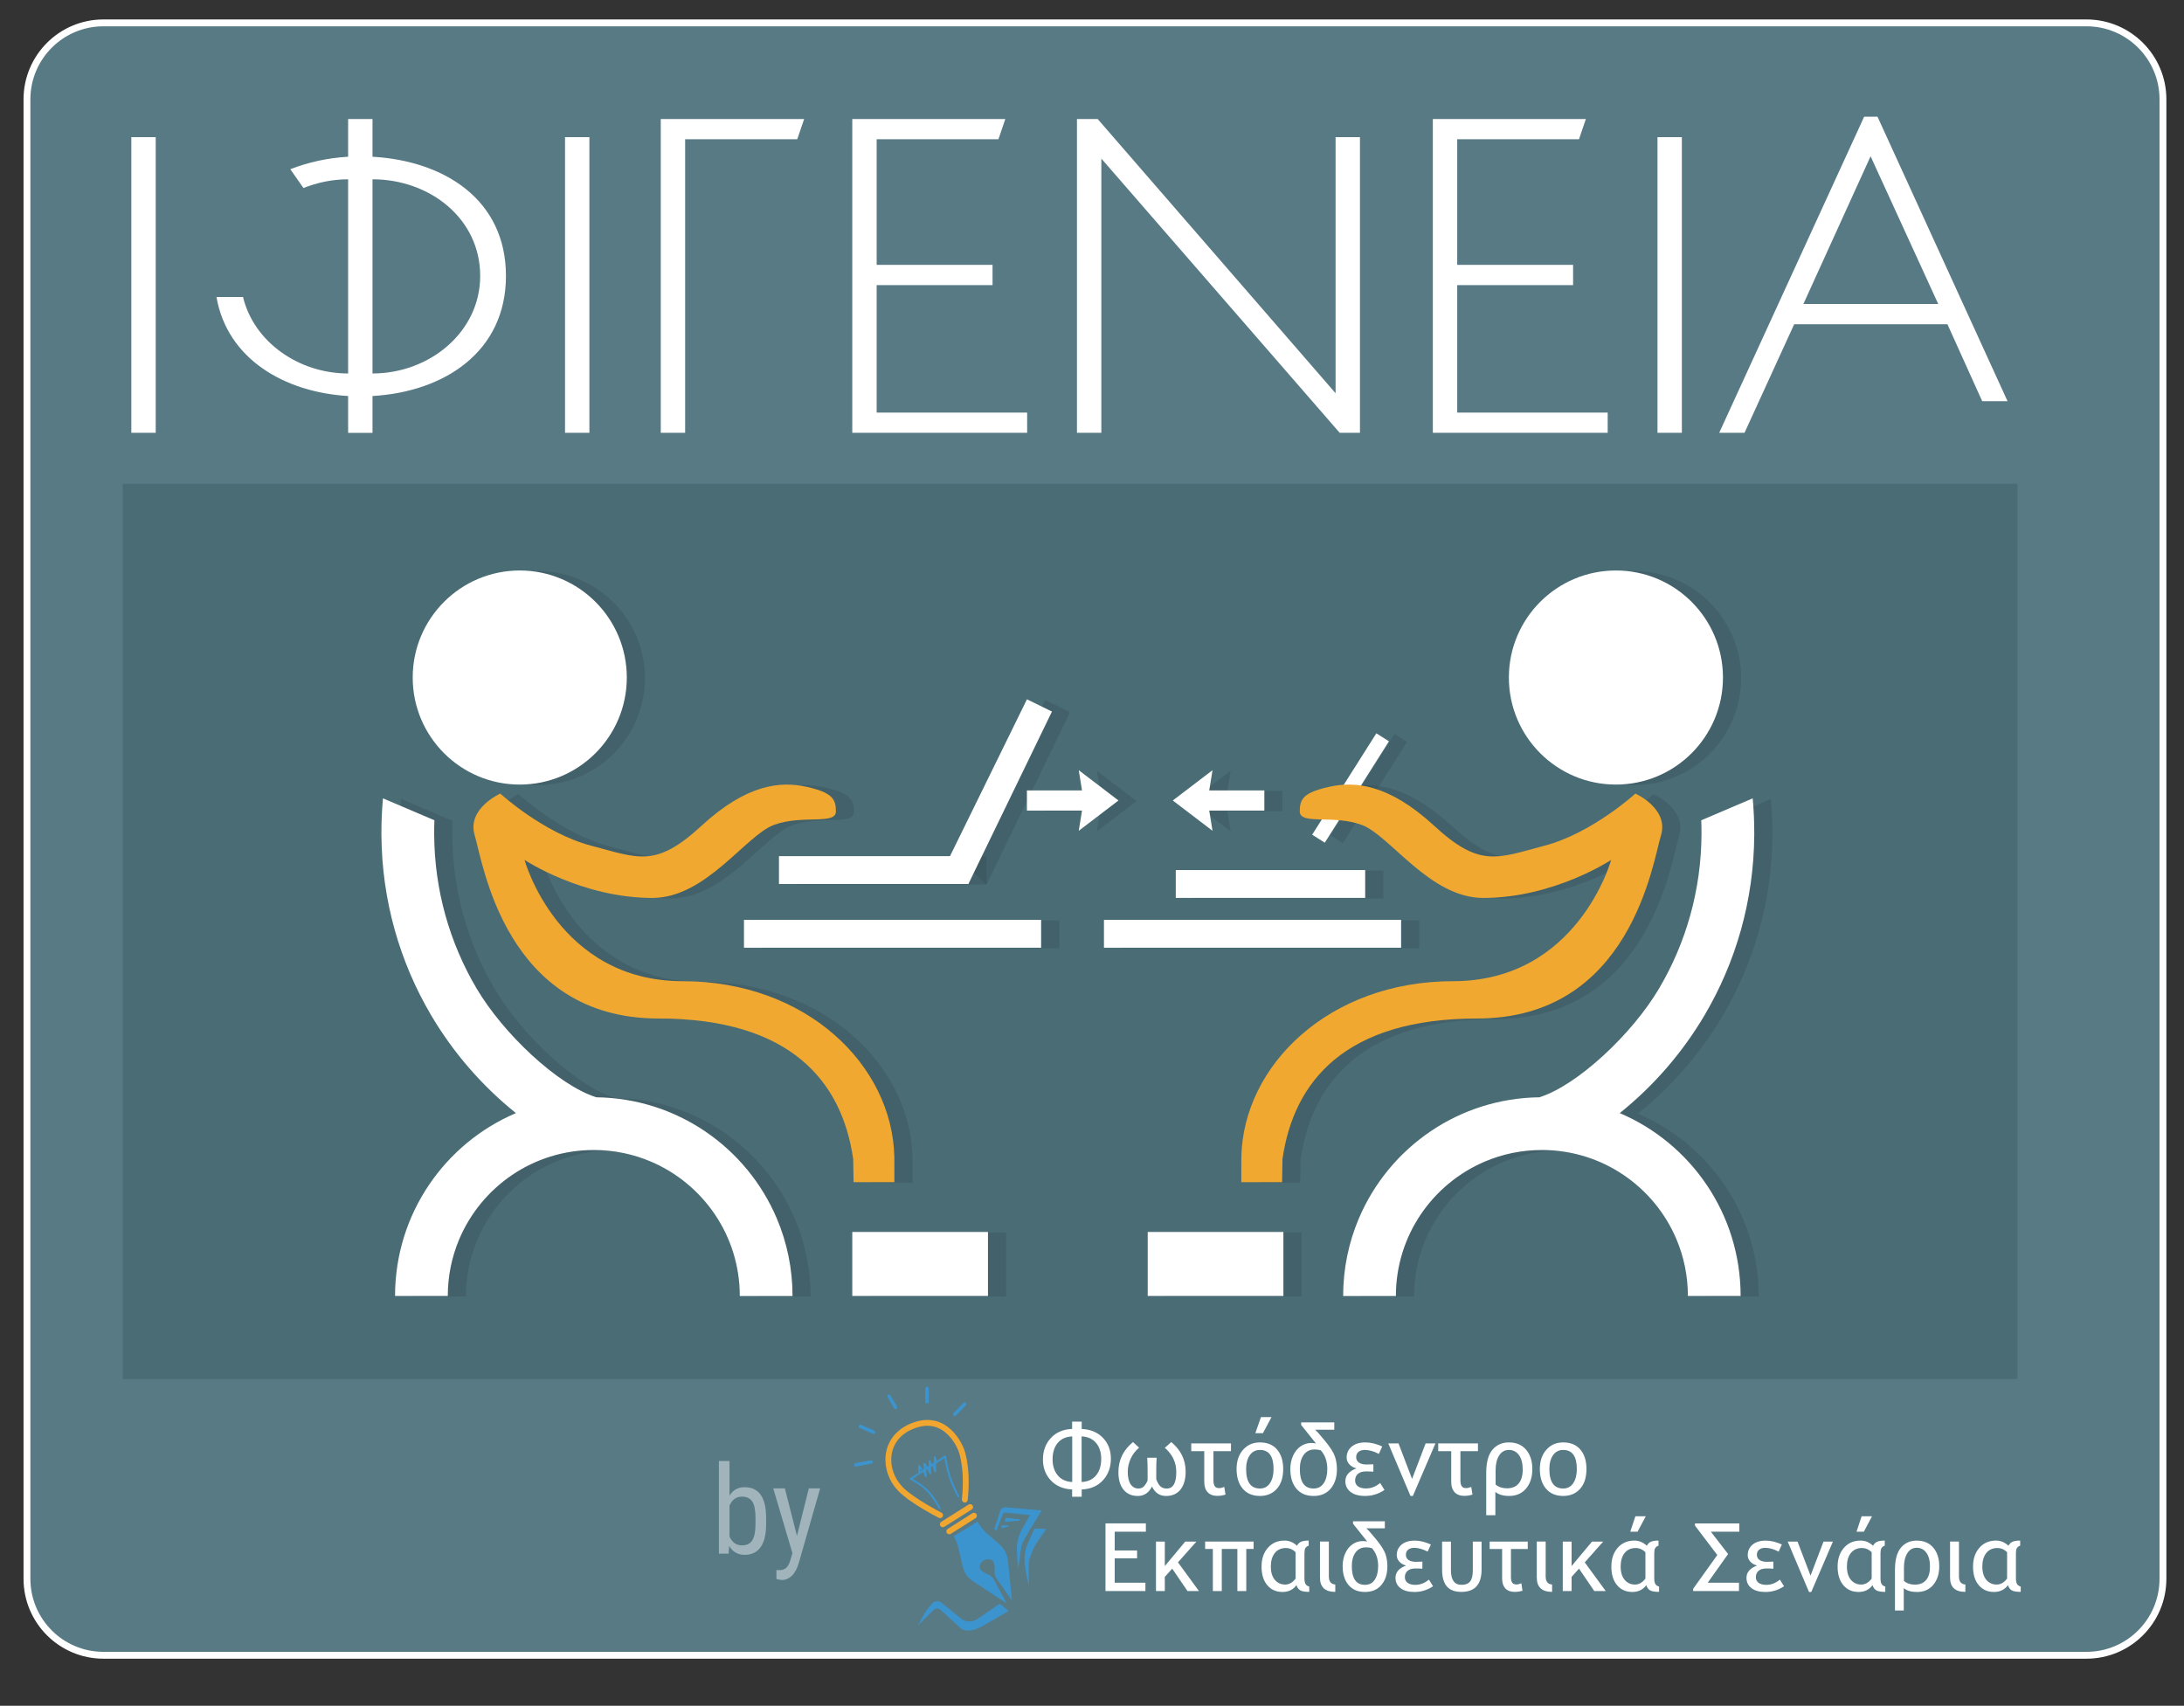 <?xml version="1.0" encoding="utf-8"?>
<!-- Generator: Adobe Illustrator 22.0.1, SVG Export Plug-In . SVG Version: 6.00 Build 0)  -->
<svg version="1.1" id="Layer_1" xmlns="http://www.w3.org/2000/svg" xmlns:xlink="http://www.w3.org/1999/xlink" x="0px" y="0px"
	 width="132.921px" height="103.823px" viewBox="0 0 132.921 103.823"
	 style="enable-background:new 0 0 132.921 103.823;" xml:space="preserve">
<rect x="0" y="0" width="132.921" height="103.823" fill="#333333" stroke="none"/>
<style type="text/css">
	.st0{fill:#577A85;stroke:#FFFFFF;stroke-width:0.417;stroke-miterlimit:10;}
	.st1{opacity:0.17;}
	.st2{opacity:0.5;fill:#3E5E66;}
	.st3{fill:#FFFFFF;}
	.st4{fill:#F0A830;}
	.st5{fill:#3C94CF;}
	.st6{fill:none;stroke:#3C94CF;stroke-width:0.205;stroke-linecap:round;stroke-miterlimit:10;}
	.st7{fill:none;stroke:#F1A72F;stroke-width:0.355;stroke-linecap:round;stroke-miterlimit:10;}
	.st8{fill:none;stroke:#3C94CF;stroke-width:0.114;stroke-linecap:round;stroke-miterlimit:10;}
	.st9{fill:none;stroke:#3C94CF;stroke-width:0.118;stroke-linecap:round;stroke-miterlimit:10;}
	.st10{opacity:0.44;}
</style>
<path class="st0" d="M126.983,100.75H6.298c-2.572,0-4.657-2.085-4.657-4.657V6.049
	c0-2.572,2.085-4.657,4.657-4.657h120.685c2.572,0,4.657,2.085,4.657,4.657v90.043
	C131.641,98.665,129.556,100.75,126.983,100.75z"/>
<rect x="52.976" y="75.02" class="st1" width="8.258" height="3.895"/>
<circle class="st1" cx="32.738" cy="41.274" r="6.515"/>
<path class="st1" d="M53.055,71.986c-0.008-0.059-0.016-1.347-0.024-1.406
	c-0.68-4.738-3.827-8.553-11.848-8.553c-9.343,0-10.692-9.523-11.187-11.15
	c-0.495-1.627,1.557-2.541,1.557-2.541s2.623,2.404,5.518,3.169
	c2.896,0.765,3.934,1.366,6.72-1.202s4.849-2.725,6.406-2.377
	c1.557,0.348,1.783,0.738,1.783,1.496c0,0.84-2.049,0.184-3.77,0.82
	s-4.139,4.446-7.396,4.446c-4.303,0-7.786-2.315-7.786-2.315
	s2.022,7.383,9.63,7.383c7.516,0,12.752,5.092,12.878,10.694
	c0.002,0.069,0.002,1.469,0.002,1.538H53.055z"/>
<path class="st1" d="M37.196,63.091"/>
<path class="st1" d="M48.387,74.206c-0.919-2.173-2.451-4.016-4.38-5.32
	c-1.891-1.279-4.175-2.036-6.62-2.064l0.002-0.003
	c-2.315-0.729-5.648-3.854-7.285-6.632c-1.626-2.76-2.562-5.967-2.575-9.403
	c-0.002-0.276,0.005-0.55,0.015-0.823L24.412,48.627
	c-0.063,0.687-0.096,1.383-0.094,2.087h-0.001
	c-0,0.037,0.001,0.074,0.001,0.11c0,0.013-0,0.026,0,0.039
	h0c0.026,3.991,1.124,7.74,3.019,10.955
	c1.35,2.29,3.105,4.31,5.166,5.967c-2.159,0.921-3.992,2.446-5.289,4.367
	c-1.304,1.928-2.067,4.264-2.067,6.764h3.21
	c0-1.231,0.249-2.396,0.698-3.458c0.673-1.592,1.802-2.952,3.221-3.911
	c0.709-0.479,1.491-0.858,2.324-1.117c0.834-0.259,1.719-0.399,2.643-0.399
	c1.231,0,2.396,0.249,3.458,0.698c1.592,0.673,2.952,1.802,3.911,3.221
	c0.479,0.709,0.858,1.491,1.117,2.324c0.259,0.834,0.399,1.719,0.399,2.643
	h3.21C49.338,77.249,49,75.654,48.387,74.206z"/>
<rect x="46.383" y="56.024" class="st1" width="18.085" height="1.694"/>
<rect x="68.293" y="56.024" class="st1" width="18.085" height="1.694"/>
<rect x="48.514" y="52.145" class="st1" width="11.528" height="1.694"/>
<rect x="72.663" y="52.992" class="st1" width="11.528" height="1.694"/>
<polygon class="st1" points="58.704,52.591 63.607,42.599 65.128,43.345 60.042,53.839 "/>
<rect x="79.647" y="47.514" transform="matrix(-0.535 0.845 -0.845 -0.535 168.399 3.274)" class="st1" width="7.303" height="0.909"/>
<polygon class="st1" points="69.176,48.758 66.759,46.914 66.958,48.143 63.603,48.143 
	63.603,48.758 63.603,49.372 66.958,49.372 66.759,50.602 "/>
<polygon class="st1" points="72.482,48.758 74.899,46.914 74.7,48.143 78.055,48.143 
	78.055,48.758 78.055,49.372 74.7,49.372 74.899,50.602 "/>
<rect x="70.956" y="75.02" transform="matrix(-1 -4.504631e-11 4.504631e-11 -1 150.17 153.935)" class="st1" width="8.258" height="3.895"/>
<circle class="st1" cx="99.452" cy="41.274" r="6.515"/>
<path class="st1" d="M79.135,71.986c0.008-0.059,0.016-1.347,0.024-1.406
	c0.68-4.738,3.827-8.553,11.848-8.553c9.343,0,10.692-9.523,11.187-11.15
	c0.495-1.627-1.557-2.541-1.557-2.541s-2.623,2.404-5.518,3.169
	c-2.896,0.765-3.934,1.366-6.72-1.202c-2.786-2.568-4.849-2.725-6.406-2.377
	c-1.557,0.348-1.783,0.738-1.783,1.496c0,0.84,2.049,0.184,3.77,0.82
	s4.139,4.446,7.396,4.446c4.303,0,7.786-2.315,7.786-2.315
	s-2.022,7.383-9.63,7.383c-7.516,0-12.752,5.092-12.878,10.694
	c-0.002,0.069-0.002,1.469-0.002,1.538H79.135z"/>
<path class="st1" d="M94.994,63.091"/>
<path class="st1" d="M83.803,74.206c0.919-2.173,2.451-4.016,4.38-5.32
	c1.891-1.279,4.175-2.036,6.62-2.064l-0.002-0.003
	c2.315-0.729,5.648-3.854,7.285-6.632c1.626-2.76,2.562-5.967,2.575-9.403
	c0.002-0.276-0.005-0.55-0.015-0.823l3.131-1.335
	c0.063,0.687,0.096,1.383,0.094,2.087h0.001
	c0,0.037-0.001,0.074-0.001,0.11c-0,0.013,0,0.026-0,0.039
	h-0c-0.026,3.991-1.124,7.74-3.019,10.955
	c-1.35,2.29-3.105,4.31-5.166,5.967c2.159,0.921,3.992,2.446,5.289,4.367
	c1.304,1.928,2.067,4.264,2.067,6.764h-3.21
	c-0-1.231-0.249-2.396-0.698-3.458c-0.673-1.592-1.802-2.952-3.221-3.911
	c-0.709-0.479-1.491-0.858-2.324-1.117c-0.834-0.259-1.719-0.399-2.643-0.399
	c-1.231,0-2.396,0.249-3.458,0.698c-1.592,0.673-2.952,1.802-3.911,3.221
	c-0.479,0.709-0.858,1.491-1.117,2.324c-0.259,0.834-0.399,1.719-0.399,2.643
	h-3.21C82.851,77.249,83.19,75.654,83.803,74.206z"/>
<rect x="7.471" y="29.447" class="st2" width="115.312" height="54.487"/>
<rect x="51.871" y="74.985" class="st3" width="8.258" height="3.895"/>
<circle class="st3" cx="31.633" cy="41.239" r="6.515"/>
<path class="st4" d="M51.95,71.952c-0.008-0.059-0.016-1.347-0.024-1.406
	c-0.68-4.738-3.827-8.553-11.848-8.553c-9.343,0-10.692-9.523-11.187-11.15
	c-0.495-1.627,1.557-2.541,1.557-2.541s2.623,2.404,5.518,3.169
	c2.896,0.765,3.934,1.366,6.72-1.202c2.786-2.568,4.849-2.725,6.406-2.377
	c1.557,0.348,1.783,0.738,1.783,1.496c0,0.84-2.049,0.184-3.77,0.82
	c-1.721,0.635-4.139,4.446-7.396,4.446c-4.303,0-7.786-2.315-7.786-2.315
	s2.022,7.383,9.63,7.383c7.516,0,12.752,5.092,12.878,10.694
	c0.002,0.069,0.002,1.469,0.002,1.538H51.95z"/>
<path class="st3" d="M36.092,63.057"/>
<path class="st3" d="M47.282,74.172c-0.919-2.173-2.451-4.016-4.38-5.32
	c-1.891-1.279-4.175-2.036-6.62-2.064l0.002-0.003
	c-2.315-0.729-5.648-3.854-7.285-6.632c-1.626-2.76-2.562-5.967-2.575-9.403
	c-0.002-0.276,0.005-0.55,0.015-0.823l-3.131-1.335
	c-0.063,0.687-0.096,1.383-0.094,2.087h-0.001
	c-0,0.037,0.001,0.074,0.001,0.11c0,0.013-0,0.026,0,0.039
	h0c0.026,3.991,1.124,7.74,3.019,10.955c1.35,2.29,3.105,4.31,5.166,5.967
	c-2.159,0.921-3.992,2.446-5.289,4.367c-1.304,1.928-2.067,4.264-2.067,6.764
	h3.21c0-1.231,0.249-2.396,0.698-3.458c0.673-1.592,1.802-2.952,3.221-3.911
	c0.709-0.479,1.491-0.858,2.324-1.117c0.834-0.259,1.719-0.399,2.643-0.399
	c1.231,0,2.396,0.249,3.458,0.698c1.592,0.673,2.952,1.802,3.911,3.221
	c0.479,0.709,0.858,1.491,1.117,2.324c0.259,0.834,0.399,1.719,0.399,2.643
	h3.21C48.234,77.215,47.895,75.62,47.282,74.172z"/>
<rect x="45.279" y="55.99" class="st3" width="18.085" height="1.694"/>
<rect x="67.188" y="55.99" class="st3" width="18.085" height="1.694"/>
<rect x="47.409" y="52.111" class="st3" width="11.528" height="1.694"/>
<rect x="71.559" y="52.958" class="st3" width="11.528" height="1.694"/>
<polygon class="st3" points="57.599,52.557 62.502,42.564 64.023,43.31 58.938,53.804 "/>
<rect x="78.542" y="47.479" transform="matrix(-0.535 0.845 -0.845 -0.535 166.674 4.154)" class="st3" width="7.303" height="0.909"/>
<polygon class="st3" points="68.072,48.723 65.654,46.879 65.853,48.109 62.499,48.109 
	62.499,48.723 62.499,49.338 65.853,49.338 65.654,50.567 "/>
<polygon class="st3" points="71.377,48.723 73.795,46.879 73.596,48.109 76.95,48.109 
	76.95,48.723 76.95,49.338 73.596,49.338 73.795,50.567 "/>
<path class="st3" d="M7.993,26.344V8.349h1.484v17.995H7.993z"/>
<path class="st3" d="M34.388,26.344V8.349h1.484v17.995H34.388z"/>
<path class="st3" d="M41.699,8.476v17.868h-1.484V7.244h8.726l-0.419,1.232H41.699z"/>
<path class="st3" d="M51.871,26.344V7.244h9.314l-0.419,1.232h-7.411v7.645h7.053v1.233
	h-7.053v7.758h9.158v1.232H51.871z"/>
<path class="st3" d="M81.536,26.344L67.029,9.652v16.692h-1.484V7.244h1.261l14.479,16.691
	V8.349h1.484v17.995H81.536z"/>
<path class="st3" d="M87.204,26.344V7.244h9.314L96.099,8.476h-7.411v7.645h7.053v1.233
	h-7.053v7.758h9.158v1.232H87.204z"/>
<path class="st3" d="M100.876,26.344V8.349h1.484v17.995H100.876z"/>
<path class="st3" d="M120.64,24.421l-2.117-4.686h-9.326l-3.024,6.609h-1.54l8.822-19.241
	h0.812l7.915,17.317H120.64z M113.846,9.512l-4.089,8.99h8.206L113.846,9.512z"/>
<path class="st3" d="M22.671,9.54V7.244h-1.484v2.296
	c-1.251,0.072-2.439,0.338-3.518,0.759l0.8,1.146
	c0.842-0.336,1.76-0.532,2.718-0.532v11.819c-2.996,0-5.733-1.909-6.396-4.654
	h-1.616c0.656,3.778,4.149,5.798,8.012,6.026v2.241h1.484v-2.241
	c4.37-0.252,8.122-2.689,8.122-7.309C30.793,12.145,27.041,9.792,22.671,9.54z
	 M22.671,22.732V10.913c3.474,0,6.554,2.38,6.554,5.881
	C29.225,20.211,26.145,22.732,22.671,22.732z"/>
<rect x="69.852" y="74.985" transform="matrix(-1 -4.504631e-11 4.504631e-11 -1 147.961 153.865)" class="st3" width="8.258" height="3.895"/>
<circle class="st3" cx="98.347" cy="41.239" r="6.515"/>
<path class="st4" d="M78.03,71.952c0.008-0.059,0.016-1.347,0.024-1.406
	c0.68-4.738,3.827-8.553,11.848-8.553c9.343,0,10.692-9.523,11.187-11.15
	c0.495-1.627-1.557-2.541-1.557-2.541s-2.623,2.404-5.518,3.169
	c-2.896,0.765-3.934,1.366-6.72-1.202c-2.786-2.568-4.849-2.725-6.406-2.377
	c-1.557,0.348-1.783,0.738-1.783,1.496c0,0.84,2.049,0.184,3.77,0.82
	c1.721,0.635,4.139,4.446,7.396,4.446c4.303,0,7.786-2.315,7.786-2.315
	s-2.022,7.383-9.63,7.383c-7.516,0-12.752,5.092-12.878,10.694
	c-0.002,0.069-0.002,1.469-0.002,1.538H78.03z"/>
<path class="st3" d="M93.889,63.057"/>
<path class="st3" d="M82.698,74.172c0.919-2.173,2.451-4.016,4.38-5.32
	c1.891-1.279,4.175-2.036,6.62-2.064l-0.002-0.003
	c2.315-0.729,5.648-3.854,7.285-6.632c1.626-2.76,2.562-5.967,2.575-9.403
	c0.002-0.276-0.005-0.55-0.015-0.823l3.131-1.335
	c0.063,0.687,0.096,1.383,0.094,2.087h0.001c0,0.037-0.001,0.074-0.001,0.11
	c-0,0.013,0,0.026-0,0.039h-0
	c-0.026,3.991-1.124,7.74-3.019,10.955c-1.35,2.29-3.105,4.31-5.166,5.967
	c2.159,0.921,3.992,2.446,5.289,4.367c1.304,1.928,2.067,4.264,2.067,6.764
	h-3.21c-0-1.231-0.249-2.396-0.698-3.458
	c-0.673-1.592-1.802-2.952-3.221-3.911c-0.709-0.479-1.491-0.858-2.324-1.117
	c-0.834-0.259-1.719-0.399-2.643-0.399c-1.231,0-2.396,0.249-3.458,0.698
	c-1.592,0.673-2.952,1.802-3.911,3.221c-0.479,0.709-0.858,1.491-1.117,2.324
	c-0.259,0.834-0.399,1.719-0.399,2.643h-3.21
	C81.747,77.215,82.085,75.62,82.698,74.172z"/>
<g>
	<g>
		<path class="st3" d="M65.834,86.975c0.537,0.025,0.967,0.205,1.291,0.54
			c0.323,0.335,0.485,0.759,0.485,1.27c0,0.522-0.16,0.958-0.478,1.31
			c-0.319,0.352-0.752,0.54-1.298,0.563v0.445h-0.583v-0.445
			c-0.537-0.025-0.967-0.207-1.291-0.547c-0.323-0.339-0.485-0.764-0.485-1.276
			c0-0.521,0.159-0.956,0.477-1.304c0.317-0.348,0.75-0.534,1.299-0.557v-0.446
			h0.583V86.975z M65.257,90.204V87.429c-0.383,0.018-0.678,0.151-0.885,0.4
			c-0.207,0.25-0.31,0.58-0.31,0.995c0,0.396,0.104,0.721,0.313,0.974
			C64.584,90.051,64.878,90.187,65.257,90.204z M65.828,90.204
			c0.381-0.018,0.675-0.153,0.882-0.405c0.207-0.252,0.311-0.587,0.311-1.002
			c0-0.397-0.104-0.719-0.312-0.969c-0.208-0.249-0.501-0.382-0.881-0.4V90.204z"
			/>
		<path class="st3" d="M71.284,87.772c0.584,0.484,0.876,1.085,0.876,1.802
			c0,0.461-0.104,0.823-0.31,1.086c-0.207,0.263-0.502,0.394-0.885,0.394
			c-0.387,0-0.671-0.191-0.853-0.574c-0.197,0.383-0.483,0.574-0.858,0.574
			c-0.377,0-0.669-0.128-0.876-0.385c-0.207-0.256-0.311-0.61-0.311-1.059
			c0-0.739,0.296-1.351,0.888-1.837l0.372,0.342
			c-0.223,0.186-0.393,0.408-0.512,0.668c-0.12,0.26-0.179,0.527-0.179,0.803
			c0,0.326,0.058,0.577,0.173,0.752c0.115,0.175,0.276,0.263,0.484,0.263
			c0.086,0,0.164-0.02,0.233-0.059c0.069-0.038,0.14-0.114,0.211-0.226
			c0.071-0.113,0.107-0.185,0.107-0.219v-0.583c0-0.312-0.008-0.574-0.023-0.785
			h0.574c-0.016,0.19-0.024,0.445-0.024,0.768v0.534
			c0.078,0.213,0.165,0.361,0.261,0.445c0.096,0.084,0.22,0.126,0.375,0.126
			c0.389,0,0.583-0.334,0.583-1.003c0-0.583-0.233-1.076-0.697-1.476
			L71.284,87.772z"/>
		<path class="st3" d="M74.918,88.326h-1.066v1.782c0,0.16,0.027,0.278,0.081,0.354
			c0.054,0.077,0.142,0.114,0.265,0.114c0.09,0,0.194-0.025,0.313-0.073
			l0.074,0.468c-0.168,0.051-0.332,0.077-0.492,0.077c-0.258,0-0.456-0.074-0.593-0.221
			c-0.138-0.148-0.207-0.359-0.207-0.635v-1.866h-0.792v-0.469h2.418V88.326z"/>
		<path class="st3" d="M76.681,87.795c0.45,0,0.798,0.145,1.045,0.435
			s0.371,0.686,0.371,1.185c0,0.517-0.13,0.92-0.39,1.207
			c-0.259,0.287-0.601,0.431-1.026,0.431c-0.445,0-0.793-0.146-1.044-0.439
			c-0.251-0.293-0.377-0.692-0.377-1.198c0-0.483,0.131-0.874,0.393-1.172
			C75.915,87.945,76.258,87.795,76.681,87.795z M76.681,90.6
			c0.262,0,0.466-0.108,0.611-0.326c0.146-0.216,0.219-0.503,0.219-0.858
			c0-0.775-0.276-1.163-0.83-1.163c-0.259,0-0.464,0.105-0.615,0.316
			c-0.15,0.211-0.226,0.493-0.226,0.847C75.841,90.205,76.121,90.6,76.681,90.6
			z M77.385,86.254l-0.521,0.978h-0.463l0.343-0.978H77.385z"/>
		<path class="st3" d="M80.036,87.022c0.088,0.068,0.291,0.296,0.608,0.683
			c0.318,0.387,0.517,0.701,0.6,0.944c0.082,0.242,0.123,0.502,0.123,0.779
			c0,0.484-0.126,0.877-0.377,1.176c-0.25,0.3-0.599,0.45-1.044,0.45
			c-0.448,0-0.795-0.147-1.043-0.442c-0.248-0.295-0.372-0.693-0.372-1.195
			c0-0.293,0.055-0.563,0.164-0.809c0.11-0.246,0.263-0.437,0.46-0.574
			c0.197-0.137,0.414-0.205,0.648-0.205c0.101,0,0.197,0.01,0.287,0.029
			l-0.9-1.128v-0.155h2.016v0.448H80.036z M80.781,89.416
			c0-0.467-0.132-0.847-0.396-1.14c-0.113-0.035-0.237-0.053-0.372-0.053
			c-0.289,0-0.512,0.11-0.669,0.329c-0.156,0.219-0.234,0.507-0.234,0.864
			c0,0.789,0.279,1.184,0.835,1.184c0.269,0,0.476-0.108,0.62-0.326
			C80.709,90.058,80.781,89.771,80.781,89.416z"/>
		<path class="st3" d="M84.262,90.69c-0.365,0.243-0.757,0.363-1.175,0.363
			c-0.385,0-0.683-0.082-0.892-0.246c-0.21-0.164-0.315-0.382-0.315-0.653
			c0-0.354,0.225-0.613,0.676-0.78c-0.186-0.047-0.332-0.131-0.438-0.252
			c-0.107-0.121-0.16-0.255-0.16-0.402c0-0.271,0.101-0.494,0.302-0.666
			c0.201-0.173,0.482-0.259,0.844-0.259c0.316,0,0.656,0.082,1.02,0.246
			l-0.205,0.451c-0.315-0.16-0.599-0.24-0.853-0.24
			c-0.16,0-0.288,0.039-0.384,0.117c-0.095,0.078-0.144,0.186-0.144,0.322
			c0,0.14,0.055,0.25,0.166,0.329c0.111,0.08,0.269,0.119,0.476,0.119
			c0.149,0,0.283-0.004,0.405-0.012v0.451c-0.106-0.012-0.256-0.018-0.451-0.018
			c-0.209,0-0.371,0.049-0.486,0.147c-0.116,0.099-0.174,0.233-0.174,0.403
			c0,0.153,0.058,0.272,0.174,0.358c0.115,0.086,0.279,0.129,0.492,0.129
			c0.305,0,0.59-0.111,0.858-0.332L84.262,90.69z"/>
		<path class="st3" d="M87.362,87.857l-1.374,3.197h-0.144l-1.351-3.197h0.624l0.824,2.16
			l0.823-2.16H87.362z"/>
		<path class="st3" d="M89.949,88.326h-1.066v1.782c0,0.16,0.027,0.278,0.081,0.354
			c0.054,0.077,0.142,0.114,0.265,0.114c0.09,0,0.194-0.025,0.313-0.073
			l0.074,0.468c-0.168,0.051-0.332,0.077-0.492,0.077
			c-0.258,0-0.456-0.074-0.593-0.221c-0.138-0.148-0.207-0.359-0.207-0.635v-1.866
			h-0.792v-0.469h2.418V88.326z"/>
		<path class="st3" d="M90.453,92.226v-2.57c0-0.641,0.125-1.111,0.375-1.411
			c0.25-0.299,0.585-0.45,1.005-0.45c0.448,0,0.797,0.149,1.049,0.445
			c0.253,0.297,0.378,0.691,0.378,1.181c0,0.485-0.127,0.878-0.381,1.18
			c-0.254,0.302-0.599,0.452-1.035,0.452c-0.352,0-0.63-0.081-0.835-0.243v1.415
			H90.453z M91.025,90.36c0.187,0.152,0.418,0.228,0.694,0.228
			c0.309,0,0.545-0.098,0.709-0.293c0.164-0.196,0.246-0.478,0.246-0.847
			c0-0.377-0.076-0.671-0.228-0.881c-0.153-0.21-0.357-0.315-0.613-0.315
			c-0.254,0-0.452,0.114-0.595,0.341c-0.143,0.228-0.213,0.526-0.213,0.895V90.36z
			"/>
		<path class="st3" d="M95.138,87.795c0.45,0,0.798,0.145,1.045,0.435
			s0.371,0.686,0.371,1.185c0,0.517-0.13,0.92-0.39,1.207
			c-0.259,0.287-0.601,0.431-1.026,0.431c-0.445,0-0.793-0.146-1.044-0.439
			c-0.251-0.293-0.377-0.692-0.377-1.198c0-0.483,0.131-0.874,0.393-1.172
			S94.714,87.795,95.138,87.795z M95.138,90.6c0.262,0,0.466-0.108,0.611-0.326
			c0.146-0.216,0.219-0.503,0.219-0.858c0-0.775-0.276-1.163-0.83-1.163
			c-0.259,0-0.464,0.105-0.615,0.316c-0.15,0.211-0.226,0.493-0.226,0.847
			C94.298,90.205,94.578,90.6,95.138,90.6z"/>
	</g>
	<g>
		<path class="st3" d="M67.843,93.23v1.139h1.362v0.479h-1.362v1.487h1.868v0.507h-2.43
			v-4.119h2.458v0.507H67.843z"/>
		<path class="st3" d="M72.971,96.842h-0.698l-0.93-1.365l-0.451,0.501v0.864h-0.537v-3.012
			h0.537v1.49l1.243-1.49h0.681l-1.123,1.265L72.971,96.842z"/>
		<path class="st3" d="M75.85,96.842h-0.542v-2.563h-0.949v2.563H73.816v-2.563h-0.47
			v-0.45h2.949v0.45h-0.445V96.842z"/>
		<path class="st3" d="M79.682,96.892c-0.251,0-0.431-0.03-0.541-0.09
			c-0.108-0.06-0.187-0.166-0.236-0.318c-0.205,0.275-0.487,0.413-0.847,0.413
			c-0.388,0-0.699-0.137-0.93-0.412c-0.233-0.274-0.349-0.653-0.349-1.135
			c0-0.463,0.127-0.843,0.383-1.138c0.255-0.295,0.594-0.443,1.018-0.443
			c0.279,0,0.53,0.104,0.754,0.313c0.068-0.119,0.153-0.2,0.257-0.245
			c0.104-0.044,0.257-0.068,0.458-0.068v0.307
			c-0.097,0.038-0.165,0.089-0.203,0.154s-0.056,0.168-0.056,0.307v1.519
			c0,0.167,0.023,0.288,0.07,0.361c0.046,0.074,0.121,0.125,0.222,0.153V96.892z
			 M78.852,96.083v-1.609c-0.176-0.169-0.371-0.253-0.582-0.253
			c-0.292,0-0.52,0.101-0.682,0.303c-0.162,0.203-0.243,0.477-0.243,0.821
			c0,0.353,0.082,0.625,0.245,0.815c0.163,0.19,0.371,0.286,0.625,0.286
			C78.457,96.446,78.67,96.325,78.852,96.083z"/>
		<path class="st3" d="M81.266,96.892c-0.621,0-0.931-0.29-0.931-0.869v-2.194h0.541v2.126
			c0,0.306,0.13,0.469,0.391,0.489V96.892z"/>
		<path class="st3" d="M83.161,93.028c0.084,0.066,0.279,0.284,0.584,0.655
			c0.304,0.372,0.496,0.674,0.575,0.905c0.078,0.233,0.118,0.483,0.118,0.749
			c0,0.465-0.121,0.842-0.362,1.129c-0.24,0.288-0.575,0.431-1.003,0.431
			c-0.43,0-0.763-0.141-1.001-0.425c-0.238-0.283-0.357-0.666-0.357-1.148
			c0-0.281,0.052-0.541,0.157-0.776c0.105-0.236,0.252-0.421,0.441-0.552
			c0.19-0.131,0.397-0.197,0.623-0.197c0.097,0,0.189,0.01,0.275,0.029
			l-0.864-1.084v-0.149h1.936v0.43H83.161z M83.876,95.326
			c0-0.448-0.126-0.813-0.379-1.095c-0.109-0.034-0.229-0.05-0.358-0.05
			c-0.277,0-0.491,0.105-0.641,0.315c-0.151,0.21-0.225,0.487-0.225,0.83
			c0,0.758,0.267,1.137,0.801,1.137c0.26,0,0.458-0.104,0.596-0.313
			C83.807,95.942,83.876,95.668,83.876,95.326z"/>
		<path class="st3" d="M87.217,96.55c-0.35,0.233-0.727,0.348-1.127,0.348
			c-0.37,0-0.655-0.078-0.857-0.236c-0.202-0.157-0.302-0.366-0.302-0.626
			c0-0.34,0.216-0.59,0.65-0.749c-0.179-0.044-0.319-0.125-0.421-0.241
			c-0.102-0.117-0.153-0.245-0.153-0.386c0-0.261,0.097-0.474,0.29-0.64
			c0.193-0.166,0.463-0.249,0.81-0.249c0.304,0,0.63,0.079,0.979,0.236
			l-0.197,0.433c-0.302-0.153-0.574-0.231-0.819-0.231
			c-0.153,0-0.276,0.038-0.369,0.113c-0.092,0.074-0.137,0.178-0.137,0.309
			c0,0.135,0.052,0.24,0.158,0.317c0.106,0.076,0.259,0.114,0.458,0.114
			c0.143,0,0.272-0.004,0.388-0.012v0.433c-0.101-0.011-0.245-0.016-0.433-0.016
			c-0.201,0-0.356,0.047-0.467,0.142c-0.11,0.095-0.166,0.224-0.166,0.387
			c0,0.146,0.056,0.261,0.166,0.343c0.111,0.083,0.268,0.125,0.473,0.125
			c0.292,0,0.568-0.106,0.824-0.319L87.217,96.55z"/>
		<path class="st3" d="M90.171,95.529c0,0.909-0.41,1.364-1.232,1.364
			c-0.396,0-0.69-0.111-0.882-0.334c-0.192-0.224-0.289-0.565-0.289-1.024v-1.705
			h0.538v1.749c0,0.59,0.216,0.884,0.65,0.884c0.238,0,0.411-0.069,0.519-0.208
			c0.108-0.139,0.162-0.359,0.162-0.661v-1.763h0.534V95.529z"/>
		<path class="st3" d="M92.982,94.28h-1.024v1.71c0,0.153,0.026,0.267,0.078,0.341
			c0.051,0.072,0.136,0.109,0.254,0.109c0.087,0,0.187-0.023,0.301-0.07
			l0.07,0.451c-0.161,0.048-0.319,0.072-0.473,0.072
			c-0.247,0-0.437-0.07-0.569-0.212c-0.132-0.141-0.198-0.345-0.198-0.609v-1.791
			h-0.76v-0.45h2.32V94.28z"/>
		<path class="st3" d="M94.462,96.892c-0.621,0-0.931-0.29-0.931-0.869v-2.194h0.541v2.126
			c0,0.306,0.13,0.469,0.391,0.489V96.892z"/>
		<path class="st3" d="M97.728,96.842H97.03l-0.93-1.365l-0.451,0.501v0.864h-0.537v-3.012
			h0.537v1.49l1.243-1.49h0.681l-1.123,1.265L97.728,96.842z"/>
		<path class="st3" d="M100.972,96.892c-0.251,0-0.431-0.03-0.541-0.09
			c-0.108-0.06-0.187-0.166-0.236-0.318c-0.205,0.275-0.487,0.413-0.847,0.413
			c-0.388,0-0.699-0.137-0.93-0.412c-0.233-0.274-0.349-0.653-0.349-1.135
			c0-0.463,0.127-0.843,0.383-1.138c0.255-0.295,0.594-0.443,1.018-0.443
			c0.279,0,0.53,0.104,0.754,0.313c0.068-0.119,0.153-0.2,0.257-0.245
			c0.104-0.044,0.257-0.068,0.458-0.068v0.307
			c-0.097,0.038-0.165,0.089-0.203,0.154s-0.056,0.168-0.056,0.307v1.519
			c0,0.167,0.023,0.288,0.07,0.361c0.046,0.074,0.121,0.125,0.222,0.153V96.892z
			 M100.142,96.083v-1.609c-0.176-0.169-0.371-0.253-0.582-0.253
			c-0.292,0-0.52,0.101-0.682,0.303c-0.162,0.203-0.243,0.477-0.243,0.821
			c0,0.353,0.082,0.625,0.245,0.815c0.163,0.19,0.371,0.286,0.625,0.286
			C99.747,96.446,99.96,96.325,100.142,96.083z M100.164,92.29l-0.5,0.94h-0.445
			l0.313-0.94H100.164z"/>
		<path class="st3" d="M105.858,93.23h-1.733l1.049,1.358l-1.24,1.747h1.902v0.507h-2.789
			v-0.138l1.469-2.056l-1.359-1.792v-0.132h2.701V93.23z"/>
		<path class="st3" d="M108.578,96.55c-0.35,0.233-0.727,0.348-1.127,0.348
			c-0.37,0-0.655-0.078-0.857-0.236c-0.202-0.157-0.302-0.366-0.302-0.626
			c0-0.34,0.216-0.59,0.65-0.749c-0.179-0.044-0.319-0.125-0.421-0.241
			c-0.102-0.117-0.153-0.245-0.153-0.386c0-0.261,0.097-0.474,0.29-0.64
			c0.193-0.166,0.463-0.249,0.81-0.249c0.304,0,0.63,0.079,0.979,0.236
			l-0.197,0.433c-0.302-0.153-0.574-0.231-0.819-0.231
			c-0.153,0-0.276,0.038-0.369,0.113c-0.092,0.074-0.137,0.178-0.137,0.309
			c0,0.135,0.052,0.24,0.158,0.317c0.106,0.076,0.259,0.114,0.458,0.114
			c0.143,0,0.272-0.004,0.388-0.012v0.433c-0.101-0.011-0.245-0.016-0.433-0.016
			c-0.201,0-0.356,0.047-0.467,0.142c-0.11,0.095-0.166,0.224-0.166,0.387
			c0,0.146,0.056,0.261,0.166,0.343c0.111,0.083,0.268,0.125,0.473,0.125
			c0.292,0,0.568-0.106,0.824-0.319L108.578,96.55z"/>
		<path class="st3" d="M111.555,93.83l-1.319,3.068h-0.138l-1.297-3.068h0.599l0.791,2.073
			l0.791-2.073H111.555z"/>
		<path class="st3" d="M114.742,96.892c-0.251,0-0.431-0.03-0.541-0.09
			c-0.108-0.06-0.187-0.166-0.236-0.318c-0.205,0.275-0.487,0.413-0.847,0.413
			c-0.388,0-0.699-0.137-0.93-0.412c-0.233-0.274-0.349-0.653-0.349-1.135
			c0-0.463,0.127-0.843,0.383-1.138c0.255-0.295,0.594-0.443,1.018-0.443
			c0.279,0,0.53,0.104,0.754,0.313c0.068-0.119,0.153-0.2,0.257-0.245
			c0.104-0.044,0.257-0.068,0.458-0.068v0.307
			c-0.097,0.038-0.165,0.089-0.203,0.154s-0.056,0.168-0.056,0.307v1.519
			c0,0.167,0.023,0.288,0.07,0.361c0.046,0.074,0.121,0.125,0.222,0.153V96.892z
			 M113.912,96.083v-1.609c-0.176-0.169-0.371-0.253-0.582-0.253
			c-0.292,0-0.52,0.101-0.682,0.303c-0.162,0.203-0.243,0.477-0.243,0.821
			c0,0.353,0.082,0.625,0.245,0.815c0.163,0.19,0.371,0.286,0.625,0.286
			C113.517,96.446,113.73,96.325,113.912,96.083z M113.934,92.29l-0.5,0.94h-0.445
			l0.313-0.94H113.934z"/>
		<path class="st3" d="M115.33,98.024v-2.467c0-0.615,0.12-1.067,0.36-1.354
			c0.24-0.289,0.562-0.432,0.965-0.432c0.43,0,0.764,0.143,1.007,0.428
			c0.242,0.286,0.363,0.663,0.363,1.134c0,0.465-0.122,0.843-0.366,1.132
			c-0.243,0.29-0.574,0.434-0.993,0.434c-0.337,0-0.604-0.077-0.801-0.234v1.359
			H115.33z M115.878,96.232c0.18,0.146,0.403,0.219,0.667,0.219
			c0.296,0,0.523-0.094,0.68-0.282c0.158-0.187,0.236-0.458,0.236-0.813
			c0-0.362-0.073-0.644-0.219-0.846c-0.147-0.202-0.343-0.302-0.588-0.302
			c-0.244,0-0.434,0.109-0.571,0.328c-0.137,0.218-0.206,0.505-0.206,0.859V96.232
			z"/>
		<path class="st3" d="M119.614,96.892c-0.621,0-0.931-0.29-0.931-0.869v-2.194h0.541v2.126
			c0,0.306,0.13,0.469,0.391,0.489V96.892z"/>
		<path class="st3" d="M122.984,96.892c-0.251,0-0.431-0.03-0.541-0.09
			c-0.108-0.06-0.187-0.166-0.236-0.318c-0.205,0.275-0.487,0.413-0.847,0.413
			c-0.388,0-0.699-0.137-0.93-0.412c-0.233-0.274-0.349-0.653-0.349-1.135
			c0-0.463,0.127-0.843,0.383-1.138c0.255-0.295,0.594-0.443,1.018-0.443
			c0.279,0,0.53,0.104,0.754,0.313c0.068-0.119,0.153-0.2,0.257-0.245
			c0.104-0.044,0.257-0.068,0.458-0.068v0.307
			c-0.097,0.038-0.165,0.089-0.203,0.154s-0.056,0.168-0.056,0.307v1.519
			c0,0.167,0.023,0.288,0.07,0.361c0.046,0.074,0.121,0.125,0.222,0.153V96.892z
			 M122.154,96.083v-1.609c-0.176-0.169-0.371-0.253-0.582-0.253
			c-0.292,0-0.52,0.101-0.682,0.303c-0.162,0.203-0.243,0.477-0.243,0.821
			c0,0.353,0.082,0.625,0.245,0.815c0.163,0.19,0.371,0.286,0.625,0.286
			C121.759,96.446,121.972,96.325,122.154,96.083z"/>
	</g>
	<g>
		<path class="st5" d="M55.853,98.954l0.316-0.569c0.011-0.023,0.123-0.247,0.314-0.492
			l0.255-0.295c0.006-0.006,0.011-0.011,0.016-0.017
			c0.124-0.137,0.354-0.161,0.513-0.053l1.289,1.036
			c0.256,0.175,0.592,0.169,0.87,0.022l1.419-0.978l0.539,0.446l-1.517,0.879
			C59.595,99.091,59.226,99.25,58.897,99.25h-0c-0.16,0-0.314-0.053-0.43-0.148
			l-1.229-1.125c-0.11-0.091-0.283-0.094-0.397-0.006L55.853,98.954"/>
		<path class="st5" d="M60.503,93.097l0.151,0.042l0.374-0.965
			c0.027-0.069,0.097-0.112,0.171-0.105l1.486,0.147l-0.541,0.966
			c-0.005,0.009-0.038,0.075-0.041,0.084l-0.116,0.33
			c-0.096,0.254-0.095,0.606-0.098,0.779l0.045,0.791l0.039,0.305l0.18-1.283
			c0.037-0.203,0.093-0.31,0.156-0.425l0.41-0.726l0.68-1.1l-2.186-0.195
			c-0.15-0.013-0.29,0.078-0.337,0.222L60.503,93.097z"/>
		<path class="st5" d="M62.973,93.028l0.703,0.036c0,0-0.631,0.891-0.739,1.108
			c-0.108,0.217-0.292,0.75-0.292,0.75c-0.01,0.026-0.027,0.116-0.027,0.144
			l-0,1.321v0.109l-0.131-0.522l-0.132-0.831
			c-0.001-0.012-0.004-0.102,0.001-0.172c0,0-0.012-0.447,0.101-0.783
			C62.572,93.854,62.973,93.028,62.973,93.028z"/>
		<polygon class="st5" points="61.208,92.384 62.081,92.476 62.065,92.55 61.15,92.636 		"/>
		<polygon class="st5" points="60.982,92.829 61.385,92.862 61.375,92.919 60.94,93.022 		"/>
		<line class="st6" x1="52.084" y1="89.161" x2="53.016" y2="88.985"/>
		<line class="st6" x1="52.361" y1="86.819" x2="53.167" y2="87.172"/>
		<line class="st6" x1="54.103" y1="84.981" x2="54.502" y2="85.661"/>
		<line class="st6" x1="56.422" y1="84.502" x2="56.422" y2="85.321"/>
		<line class="st6" x1="58.707" y1="85.459" x2="58.103" y2="86.089"/>
		<path class="st7" d="M58.72,91.276c0.214-2.065-0.239-3.072-0.239-3.072
			s-0.855-2.299-3.009-1.385c-1.75,0.743-1.739,2.711-0.67,3.811
			c0.7,0.721,2.411,1.595,2.411,1.595"/>
		<line class="st7" x1="57.381" y1="92.778" x2="59.043" y2="91.729"/>
		<line class="st7" x1="57.775" y1="93.207" x2="59.278" y2="92.254"/>
		<g>
			<g>
				<path class="st5" d="M59.491,92.617l-1.451,0.888c0.212,0.33,0.271,0.633,0.271,0.633
					l0,0l0.293,1.249c0.119,0.463,0.338,0.616,0.533,0.808l2.057,1.349
					c0.059,0.042,0.067,0.023,0.029-0.039l-0.743-1.382
					c-0.053-0.075-0.063-0.1-0.158-0.184c-0.057-0.051-0.048-0.046-0.143-0.092
					c-0.264-0.126-0.622-0.261-0.553-0.544c0.069-0.282,0.356-0.455,0.64-0.386
					c0.284,0.069,0.296,0.442,0.266,0.731c-0.007,0.069,0.004,0.15,0.004,0.15
					c0.026,0.116,0.037,0.133,0.09,0.236l0.905,1.307
					c0.038,0.062,0.063,0.057,0.053-0.015l-0.237-2.311
					c-0.033-0.264-0.108-0.615-0.452-0.959l-0.912-0.791l0,0
					C59.981,93.265,59.662,92.922,59.491,92.617z"/>
			</g>
		</g>
		<g>
			<line class="st8" x1="57.522" y1="88.655" x2="55.433" y2="90.009"/>
			<path class="st8" d="M57.522,88.655c0,0,0.114,0.758,0.307,1.309
				c0.197,0.565,0.494,1.115,0.494,1.115"/>
			<path class="st8" d="M55.433,90.009c0,0,0.773,0.411,1.141,0.865
				c0.377,0.465,0.61,0.914,0.61,0.914"/>
			<line class="st9" x1="55.957" y1="89.565" x2="55.939" y2="89.238"/>
			<line class="st9" x1="56.346" y1="89.824" x2="56.257" y2="89.104"/>
			<line class="st9" x1="56.619" y1="89.664" x2="56.572" y2="88.934"/>
			<line class="st9" x1="56.917" y1="89.541" x2="56.893" y2="88.71"/>
			<line class="st9" x1="55.948" y1="89.25" x2="56.071" y2="89.421"/>
			<line class="st9" x1="56.346" y1="89.824" x2="56.206" y2="89.488"/>
			<line class="st9" x1="56.612" y1="89.65" x2="56.474" y2="89.367"/>
			<line class="st9" x1="56.912" y1="89.53" x2="56.819" y2="89.223"/>
			<line class="st9" x1="56.893" y1="88.71" x2="56.979" y2="88.982"/>
			<line class="st9" x1="56.58" y1="88.946" x2="56.688" y2="89.186"/>
			<line class="st9" x1="56.266" y1="89.106" x2="56.399" y2="89.294"/>
		</g>
	</g>
	<g class="st10">
		<path class="st3" d="M46.627,92.769c0,0.619-0.111,1.085-0.334,1.398
			s-0.546,0.47-0.969,0.47c-0.421,0-0.736-0.181-0.947-0.543l-0.033,0.47h-0.591
			v-5.637h0.646v2.103c0.213-0.34,0.519-0.51,0.918-0.51
			c0.436,0,0.762,0.154,0.98,0.462s0.328,0.773,0.33,1.395V92.769z M45.981,92.396
			c0-0.469-0.065-0.803-0.196-1.003c-0.131-0.199-0.343-0.299-0.637-0.299
			c-0.335,0-0.585,0.181-0.749,0.543v1.888c0.161,0.357,0.414,0.535,0.756,0.535
			c0.294,0,0.504-0.103,0.631-0.308c0.127-0.206,0.192-0.524,0.195-0.957V92.396z"/>
		<path class="st3" d="M48.503,93.484l0.723-2.892h0.69l-1.299,4.533
			c-0.098,0.34-0.236,0.599-0.415,0.776c-0.179,0.177-0.382,0.266-0.609,0.266
			c-0.088,0-0.201-0.02-0.338-0.059v-0.551l0.143,0.015
			c0.188,0,0.336-0.045,0.442-0.134c0.106-0.089,0.193-0.244,0.259-0.464
			l0.128-0.444l-1.167-3.938h0.708L48.503,93.484z"/>
	</g>
</g>
</svg>
